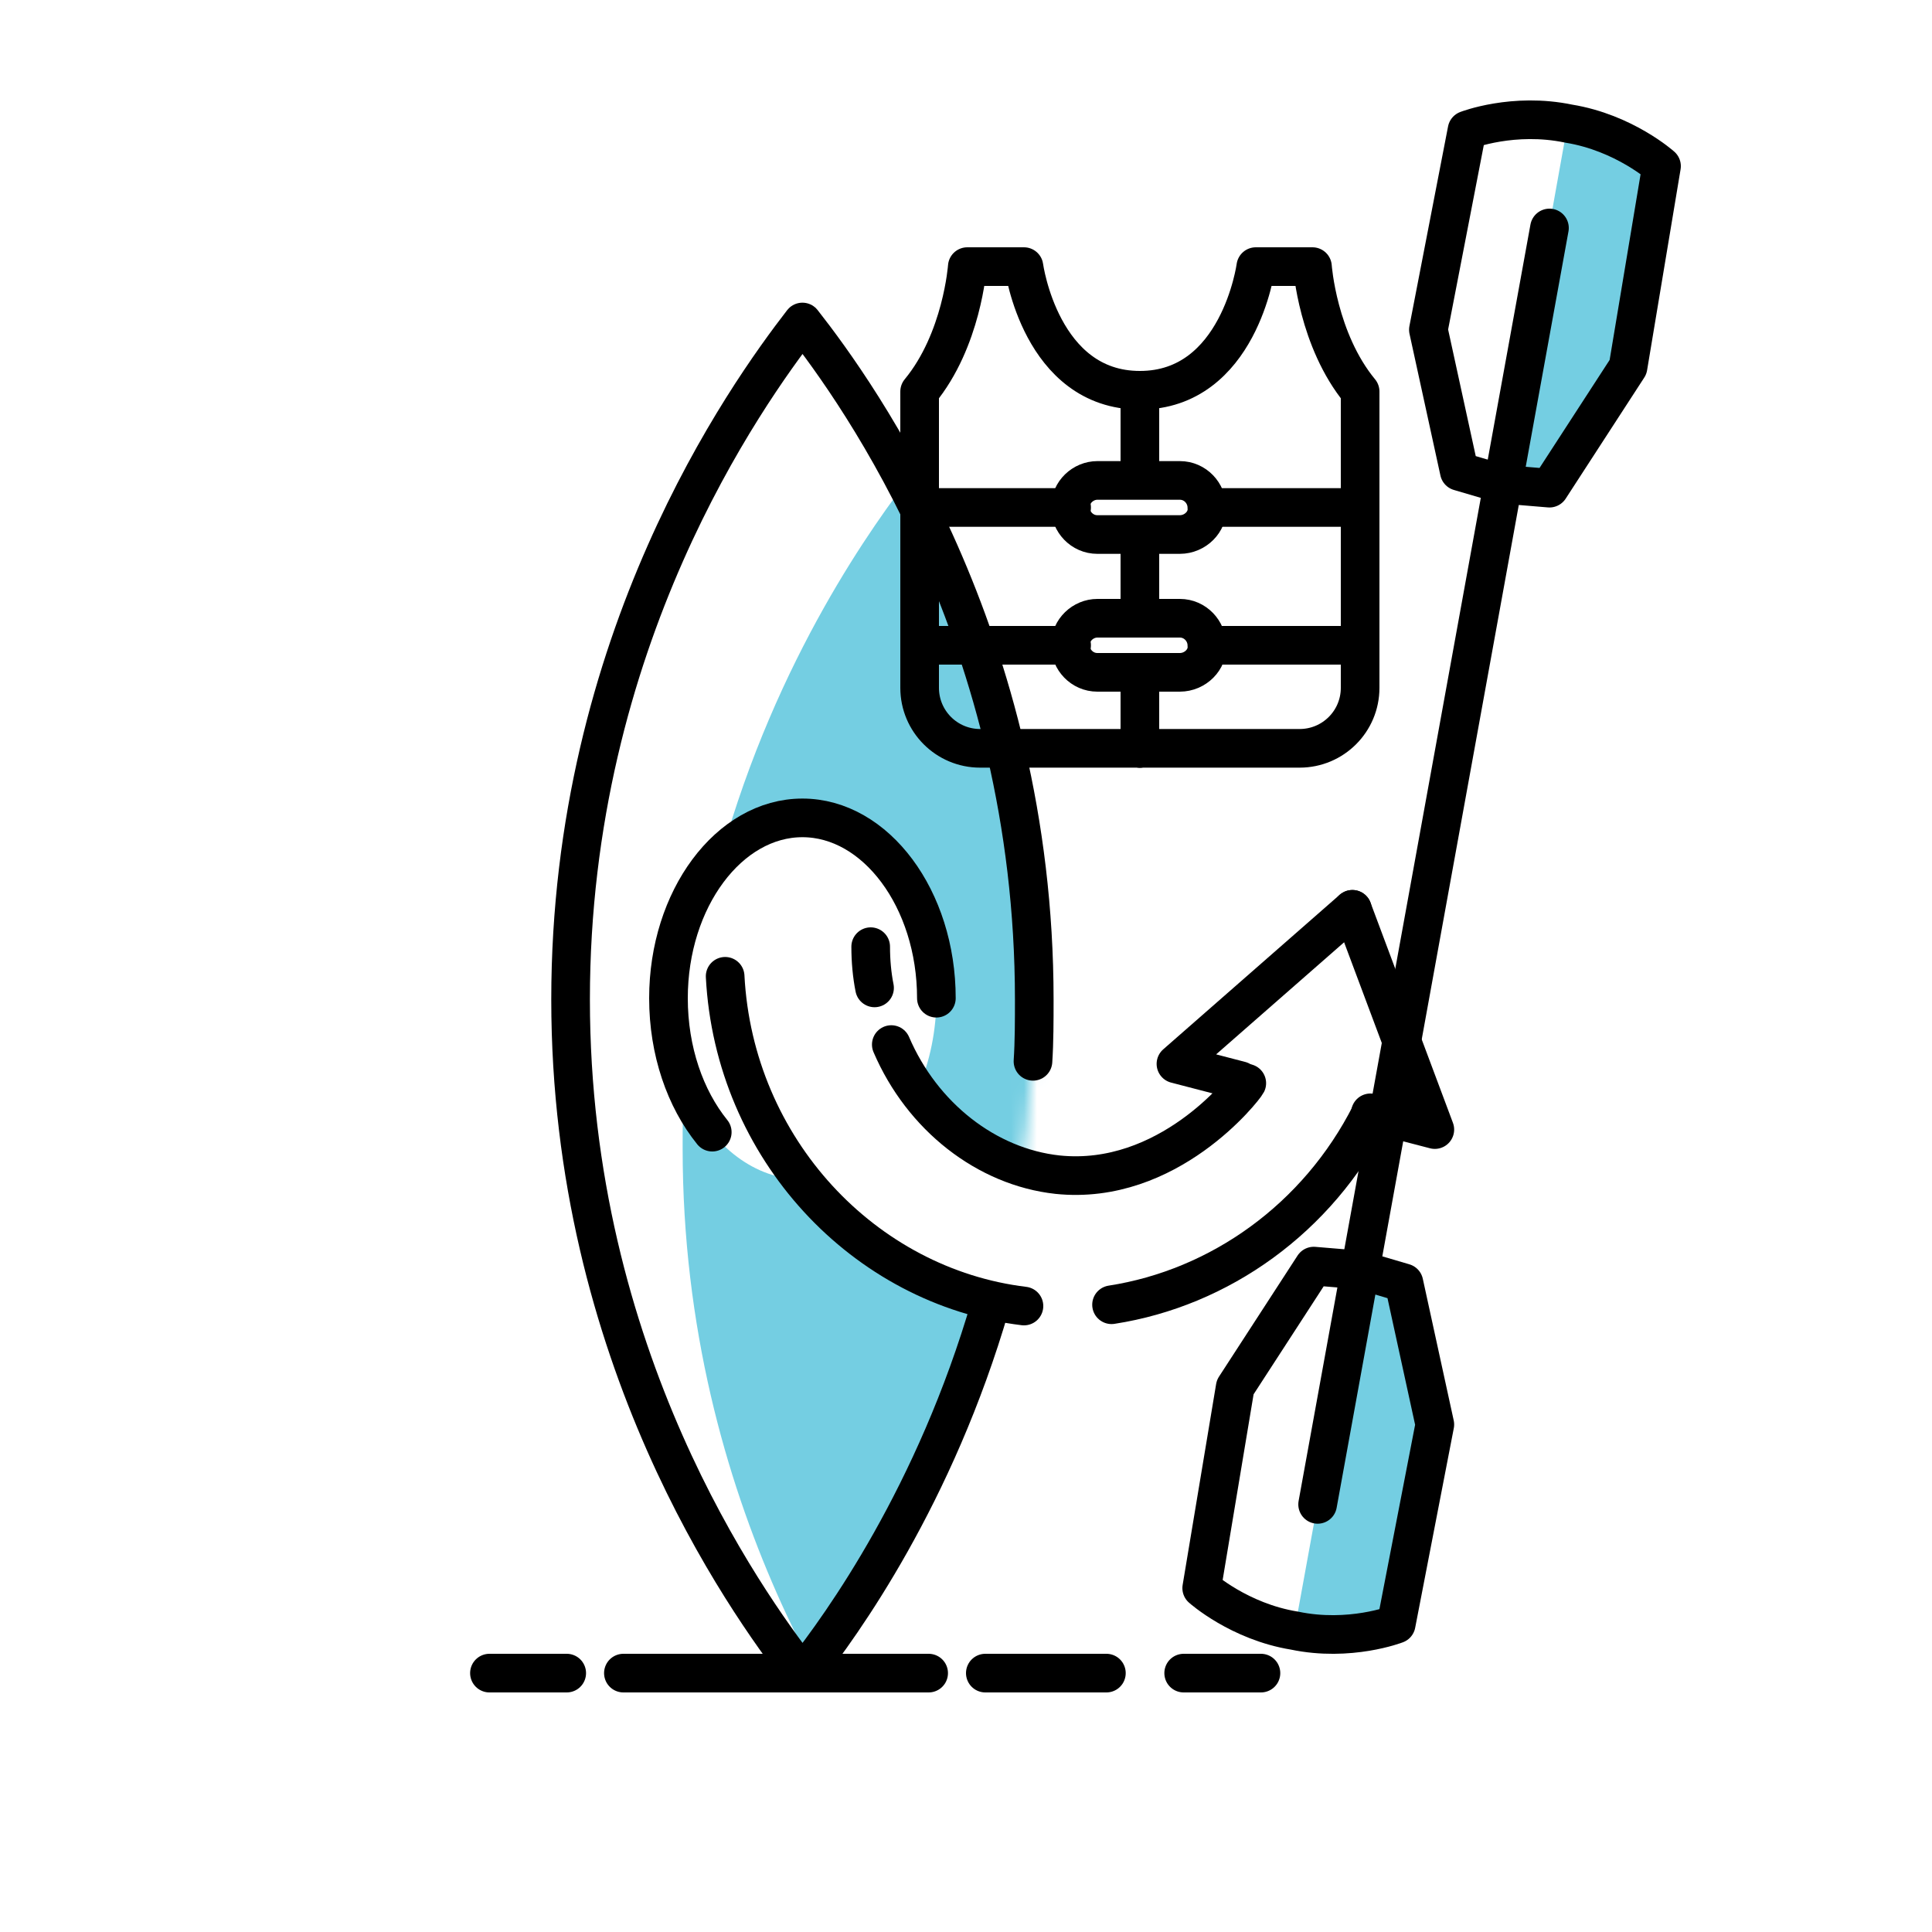 <svg width="150" height="150" viewBox="0 0 150 150" fill="none" xmlns="http://www.w3.org/2000/svg">
<mask id="mask0_2119_160" style="mask-type:luminance" maskUnits="userSpaceOnUse" x="44" y="25" width="37" height="105">
<path d="M62.2 129.9C57.8 124.2 44.3 105.3 44.3 77.6C44.3 49.7 57.9 30.7 62.3 25C66.7 30.6 80.3 49.6 80.3 77.6C80.3 105.4 66.8 124.3 62.4 129.9H62.2Z" fill="white"/>
</mask>
<g mask="url(#mask0_2119_160)">
<path d="M72.7 77.5C72.7 80 72.2 82.4 71.3 84.5C71.7 85.5 72.3 86.4 73.1 87.2C75.5 89.3 78.8 90.2 81.9 90.9C84.2 91.4 86.5 91.7 88.9 92C88.9 91.1 88.9 90.2 88.9 89.3C88.9 61.4 75.3 42.4 70.9 36.7C67.9 40.6 60.3 51 56 66.4C57.8 64.5 60 63.5 62.3 63.5C68.1 63.5 72.7 69.8 72.7 77.5Z" fill="#74CEE2"/>
</g>
<mask id="mask1_2119_160" style="mask-type:luminance" maskUnits="userSpaceOnUse" x="44" y="25" width="37" height="105">
<path d="M62.2 129.9C57.8 124.2 44.3 105.3 44.3 77.6C44.3 49.7 57.9 30.7 62.3 25C66.7 30.6 80.3 49.6 80.3 77.6C80.3 105.4 66.8 124.3 62.4 129.9H62.2Z" fill="white"/>
</mask>
<g mask="url(#mask1_2119_160)">
<path d="M85.4 102.3C81.1 102.2 76.8 101.9 72.8 100.3C70 99.2 67.9 97.3 65.9 95.3C64.3 94.1 62.8 92.9 61.3 91.7C61.2 91.6 61.2 91.6 61.2 91.5C57.7 91 54.7 88.2 53.1 84.2C53 85.8 53 87.5 53 89.2C53 117 66.5 135.9 70.9 141.5H71.1C74.7 136.8 84.6 123 87.9 102.7C87 102.5 86.2 102.4 85.4 102.3Z" fill="#74CEE2"/>
</g>
<path d="M76.9 101.3C72.6 116.1 65.4 126.1 62.4 129.9H62.2C57.8 124.2 44.3 105.3 44.3 77.6C44.3 49.7 57.9 30.7 62.3 25C66.7 30.6 80.3 49.6 80.3 77.6C80.3 79.2 80.3 80.9 80.2 82.4" stroke="black" stroke-width="3" stroke-miterlimit="10" stroke-linecap="round" stroke-linejoin="round"/>
<path d="M55.3 87.9C53.2 85.3 51.9 81.6 51.9 77.5C51.9 69.8 56.6 63.5 62.3 63.5C68 63.5 72.7 69.8 72.7 77.5" stroke="black" stroke-width="3" stroke-miterlimit="13.333" stroke-linecap="round" stroke-linejoin="round"/>
<path d="M105 70.6L91.3 82.6L96.3 83.9" stroke="black" stroke-width="3" stroke-miterlimit="10" stroke-linecap="round" stroke-linejoin="round"/>
<path d="M105 70.6L111.4 87.7L106.4 86.4" stroke="black" stroke-width="3" stroke-miterlimit="10" stroke-linecap="round" stroke-linejoin="round"/>
<path d="M69.2 81.1C71.6 86.7 76.6 90.6 82.1 91.2C90.7 92.1 96.6 84.5 96.8 84.1" stroke="black" stroke-width="3" stroke-miterlimit="10" stroke-linecap="round" stroke-linejoin="round"/>
<path d="M67.6 73.5C67.6 74.6 67.7 75.7 67.9 76.7" stroke="black" stroke-width="3" stroke-miterlimit="10" stroke-linecap="round" stroke-linejoin="round"/>
<path d="M86.3 101.3C94.7 100 102.3 94.6 106.4 86.5" stroke="black" stroke-width="3" stroke-miterlimit="10" stroke-linecap="round" stroke-linejoin="round"/>
<path d="M56.3 75.8C57 89.2 67.1 99.9 79.5 101.4" stroke="black" stroke-width="3" stroke-miterlimit="10" stroke-linecap="round" stroke-linejoin="round"/>
<path d="M38 129.9H44" stroke="black" stroke-width="3" stroke-miterlimit="10" stroke-linecap="round" stroke-linejoin="round"/>
<path d="M91.9 129.9H97.9" stroke="black" stroke-width="3" stroke-miterlimit="10" stroke-linecap="round" stroke-linejoin="round"/>
<path d="M48.4 129.9H72.1" stroke="black" stroke-width="3" stroke-miterlimit="10" stroke-linecap="round" stroke-linejoin="round"/>
<path d="M76.5 129.9H85.9" stroke="black" stroke-width="3" stroke-miterlimit="10" stroke-linecap="round" stroke-linejoin="round"/>
<path d="M121.7 9.7L116.7 37.6L120.3 37.9L126.3 28.5L128.9 12.9L121.7 9.7Z" fill="#74CEE2"/>
<path d="M100.5 126.6L105.6 98.6L109.1 99.6L111.5 110.5L108.4 126L100.5 126.6Z" fill="#74CEE2"/>
<path d="M102.3 116.8L120.3 17.7" stroke="black" stroke-width="3" stroke-miterlimit="13.333" stroke-linecap="round" stroke-linejoin="round"/>
<path d="M105.6 98.6L102 98.3L95.9 107.7L93.3 123.3C93.3 123.3 96.2 125.9 100.5 126.6C104.8 127.5 108.4 126.1 108.4 126.1L111.4 110.6L109 99.6L105.6 98.6Z" stroke="black" stroke-width="3" stroke-miterlimit="13.333" stroke-linecap="round" stroke-linejoin="round"/>
<path d="M116.7 37.6L120.3 37.9L126.4 28.5L129 12.9C129 12.9 126.1 10.3 121.8 9.6C117.5 8.7 113.9 10.1 113.9 10.1L110.9 25.6L113.3 36.6L116.7 37.6Z" stroke="black" stroke-width="3" stroke-miterlimit="13.333" stroke-linecap="round" stroke-linejoin="round"/>
<path d="M88.5 58.1H76.1C73.5 58.1 71.4 56 71.4 53.4V30.4C74.7 26.4 75.1 20.7 75.1 20.7H79.5C79.5 20.7 80.8 30.3 88.5 30.3" stroke="black" stroke-width="3" stroke-miterlimit="13.333" stroke-linecap="round" stroke-linejoin="round"/>
<path d="M88.5 58.1H100.9C103.5 58.1 105.6 56 105.6 53.4V30.4C102.3 26.4 101.9 20.7 101.9 20.7H97.5C97.5 20.7 96.2 30.3 88.5 30.3" stroke="black" stroke-width="3" stroke-miterlimit="13.333" stroke-linecap="round" stroke-linejoin="round"/>
<path d="M91.6 41.5H85.2C84 41.5 83.1 40.5 83.1 39.4C83.1 38.2 84.1 37.3 85.2 37.3H91.6C92.8 37.3 93.7 38.3 93.7 39.4C93.8 40.5 92.8 41.5 91.6 41.5Z" stroke="black" stroke-width="3" stroke-miterlimit="13.333" stroke-linecap="round" stroke-linejoin="round"/>
<path d="M91.6 52.2H85.2C84 52.2 83.1 51.2 83.1 50.1C83.1 48.9 84.1 48 85.2 48H91.6C92.8 48 93.7 49 93.7 50.1C93.8 51.2 92.8 52.2 91.6 52.2Z" stroke="black" stroke-width="3" stroke-miterlimit="13.333" stroke-linecap="round" stroke-linejoin="round"/>
<path d="M83.2 39.4H71.4" stroke="black" stroke-width="3" stroke-miterlimit="13.333" stroke-linecap="round" stroke-linejoin="round"/>
<path d="M83.2 50.1H71.4" stroke="black" stroke-width="3" stroke-miterlimit="13.333" stroke-linecap="round" stroke-linejoin="round"/>
<path d="M93.8 39.4H105.6" stroke="black" stroke-width="3" stroke-miterlimit="13.333" stroke-linecap="round" stroke-linejoin="round"/>
<path d="M93.8 50.1H105.6" stroke="black" stroke-width="3" stroke-miterlimit="13.333" stroke-linecap="round" stroke-linejoin="round"/>
<path d="M88.5 30.3V36.6" stroke="black" stroke-width="3" stroke-miterlimit="13.333" stroke-linecap="round" stroke-linejoin="round"/>
<path d="M88.5 42.2V47.2" stroke="black" stroke-width="3" stroke-miterlimit="13.333" stroke-linecap="round" stroke-linejoin="round"/>
<path d="M88.5 52.9V58.1" stroke="black" stroke-width="3" stroke-miterlimit="13.333" stroke-linecap="round" stroke-linejoin="round"/>
</svg>
